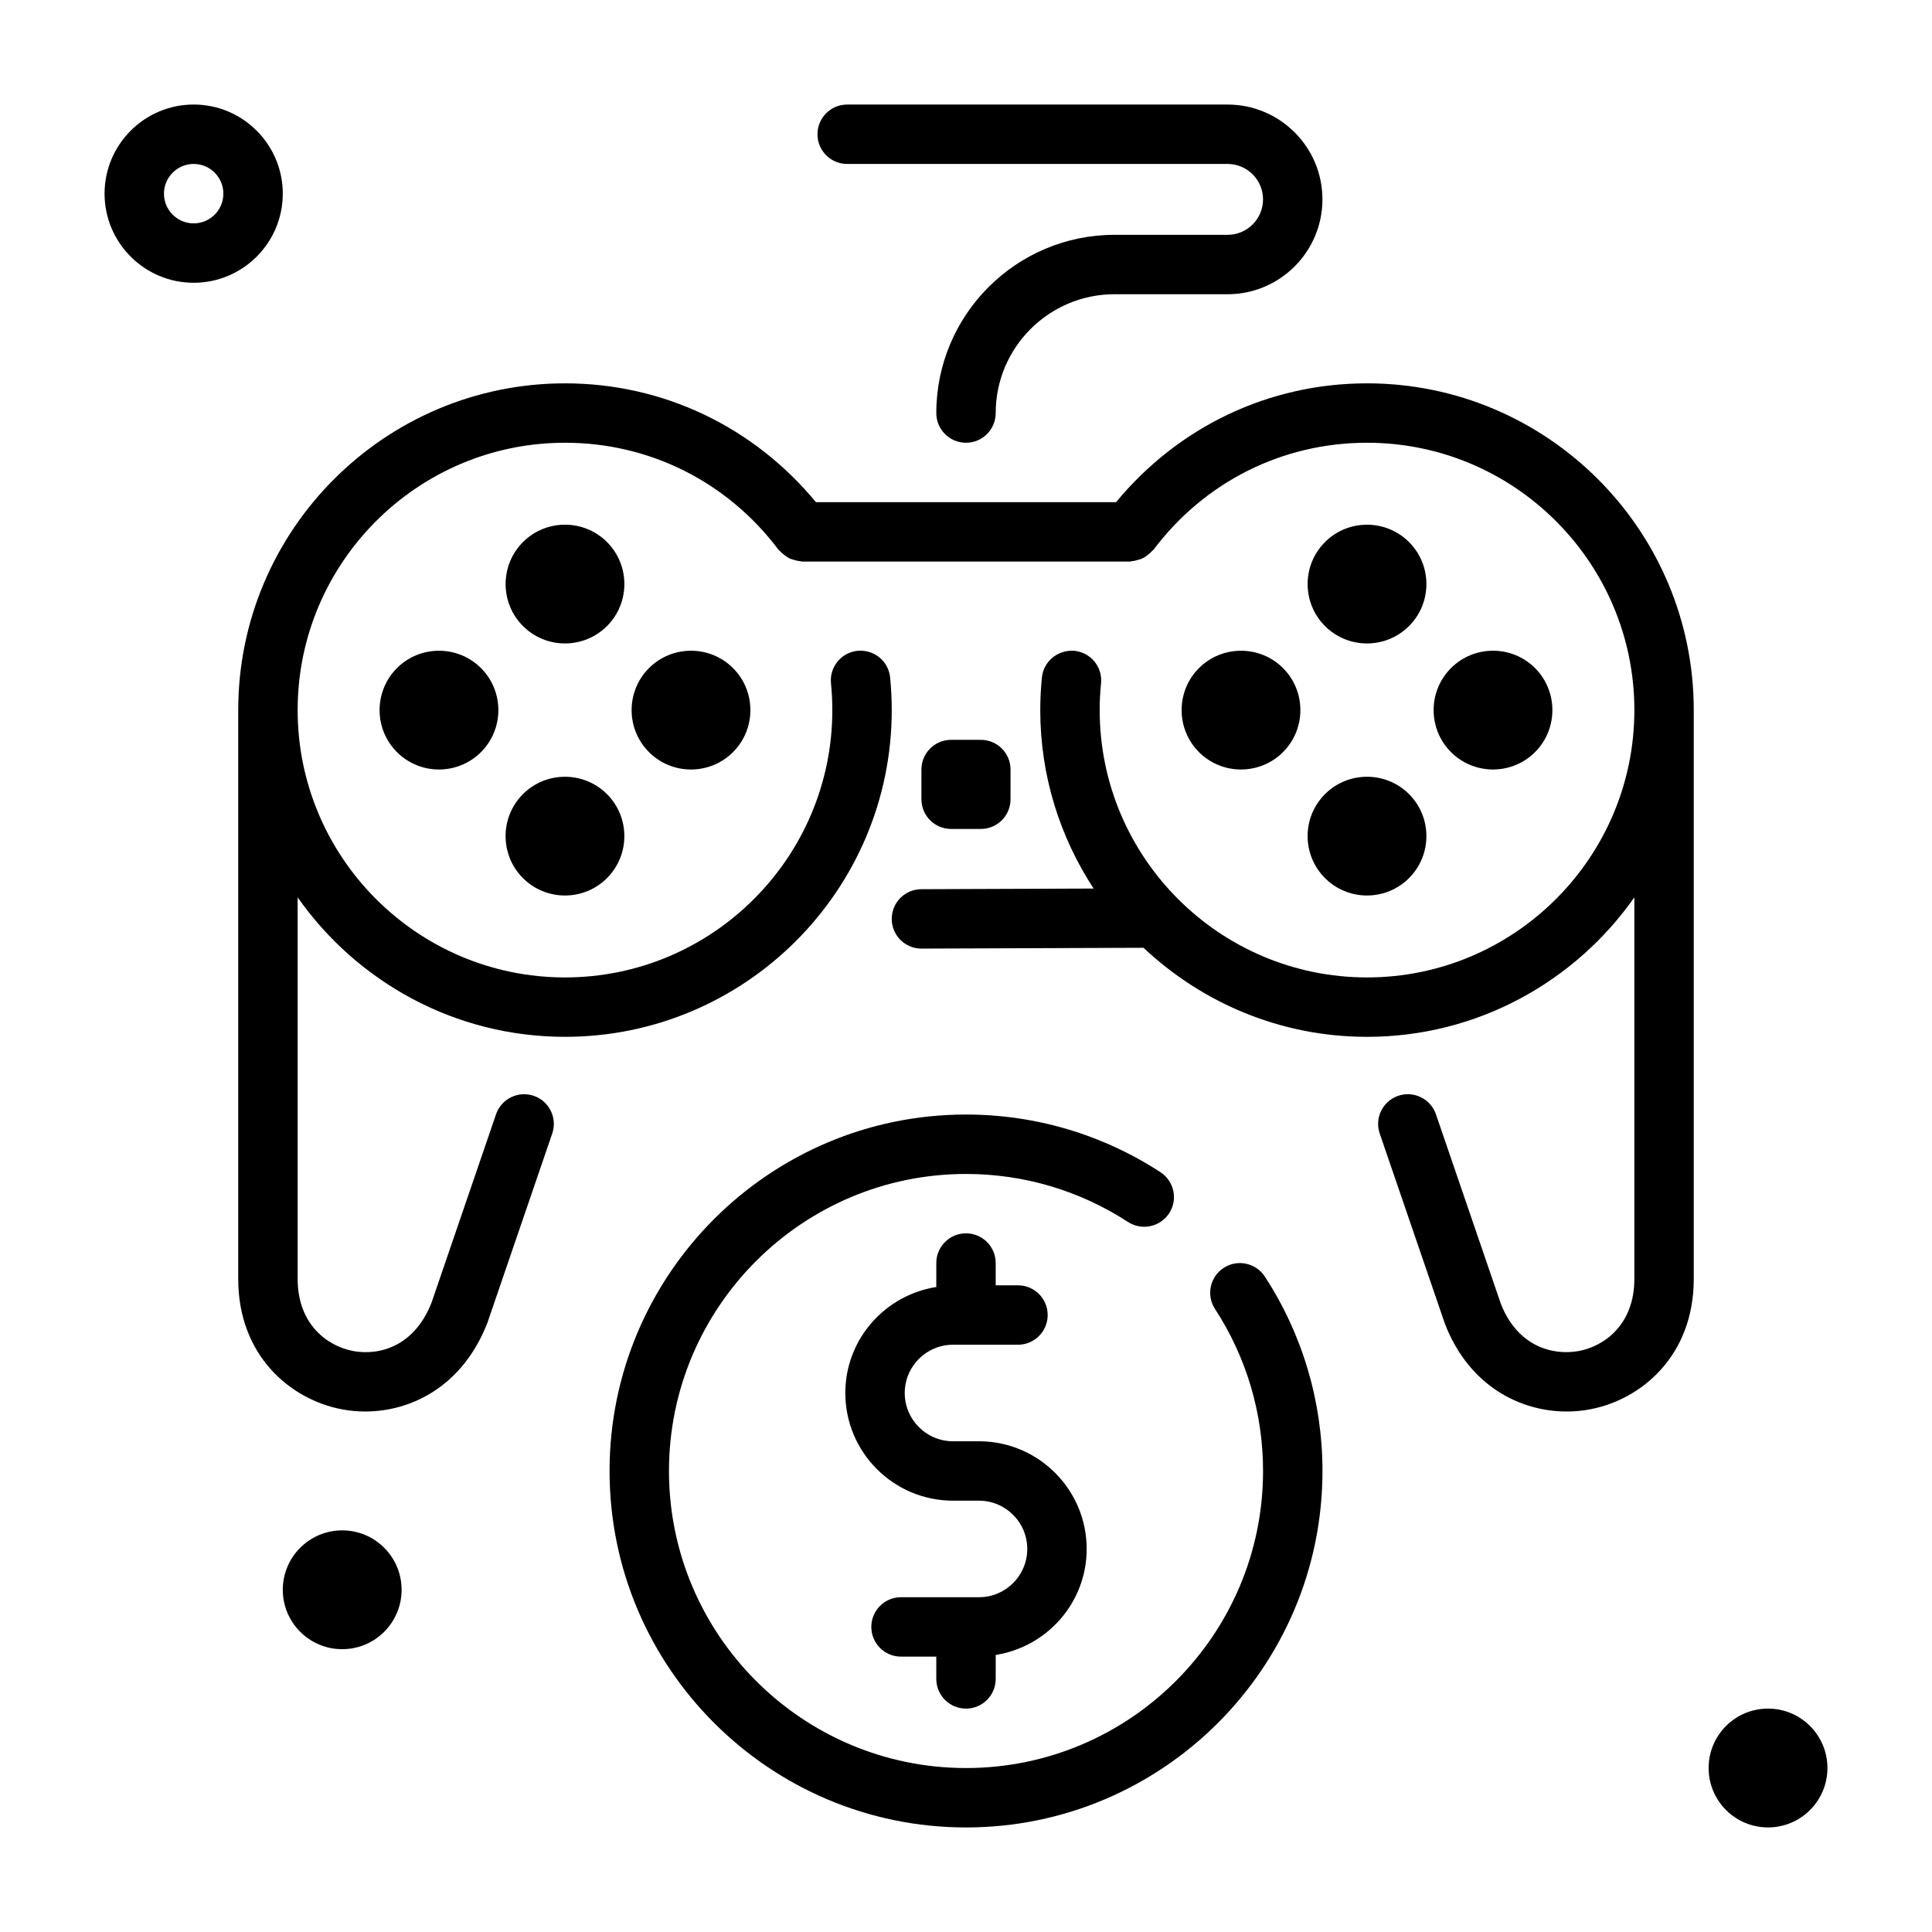 <?xml version="1.0" encoding="UTF-8"?>
<!-- Uploaded to: SVG Repo, www.svgrepo.com, Generator: SVG Repo Mixer Tools -->
<svg fill="#000000" width="800px" height="800px" version="1.1" viewBox="144 144 512 512" xmlns="http://www.w3.org/2000/svg">
 <g>
  <path d="m400 596.8c4.348 0 7.871-3.519 7.871-7.871v-6.352c13.625-2.148 24.109-13.867 24.109-28.09 0-15.738-12.801-28.535-28.535-28.535h-6.887c-7.055 0-12.793-5.734-12.793-12.793s5.738-12.793 12.793-12.793h17.215c4.352 0 7.871-3.519 7.871-7.871 0-4.352-3.519-7.871-7.871-7.871l-5.902-0.004v-5.902c0-4.352-3.523-7.871-7.871-7.871s-7.871 3.519-7.871 7.871v6.352c-13.625 2.148-24.109 13.867-24.109 28.09 0 15.738 12.801 28.535 28.535 28.535h6.887c7.059 0 12.793 5.734 12.793 12.793 0 7.059-5.734 12.793-12.793 12.793h-20.664c-4.348 0-7.871 3.519-7.871 7.871 0 4.352 3.523 7.871 7.871 7.871h9.348v5.902c0 4.352 3.527 7.875 7.875 7.875z"/>
  <path d="m468.29 480c-3.644 2.375-4.676 7.25-2.297 10.895 8.324 12.773 12.73 27.617 12.73 42.934 0 43.402-35.316 78.719-78.719 78.719-43.406 0-78.719-35.316-78.719-78.719 0-43.402 35.312-78.719 78.719-78.719 15.312 0 30.156 4.406 42.934 12.73 3.621 2.352 8.512 1.336 10.895-2.297 2.375-3.644 1.344-8.52-2.297-10.895-15.34-9.996-33.16-15.285-51.531-15.285-52.086 0-94.465 42.375-94.465 94.465 0 52.09 42.379 94.465 94.465 94.465 52.09 0 94.465-42.375 94.465-94.465 0-18.375-5.289-36.191-15.281-51.531-2.387-3.637-7.277-4.664-10.898-2.297z"/>
  <path d="m506.27 314.52c4.027 0 8.062-1.539 11.133-4.606 6.141-6.133 6.141-16.129 0-22.262-6.133-6.133-16.129-6.133-22.262 0-6.141 6.133-6.141 16.129 0 22.262 3.066 3.07 7.102 4.606 11.129 4.606z"/>
  <path d="m484.01 343.32c6.141-6.141 6.141-16.129 0-22.27l-0.008-0.008c-6.141-6.129-16.129-6.113-22.27 0.016-6.121 6.133-6.121 16.121 0.008 22.262 3.066 3.066 7.102 4.606 11.133 4.606 4.035-0.004 8.07-1.539 11.137-4.606z"/>
  <path d="m550.81 343.31c6.121-6.133 6.121-16.121 0-22.254-0.008-0.008-0.008-0.008-0.016-0.016-6.148-6.129-16.129-6.121-22.262 0.008-6.141 6.141-6.141 16.129 0 22.27 3.066 3.066 7.102 4.606 11.133 4.606 4.035-0.004 8.07-1.539 11.145-4.613z"/>
  <path d="m495.14 376.71c3.066 3.066 7.102 4.606 11.133 4.606 4.027 0 8.062-1.539 11.133-4.606 6.141-6.133 6.141-16.129 0-22.262-6.133-6.133-16.129-6.133-22.262 0-6.148 6.133-6.148 16.125-0.004 22.262z"/>
  <path d="m304.86 287.65c-6.133-6.133-16.129-6.133-22.262 0-6.137 6.133-6.137 16.129 0 22.262 3.062 3.07 7.098 4.606 11.129 4.606s8.062-1.539 11.133-4.606c6.137-6.133 6.137-16.125 0-22.262z"/>
  <path d="m249.2 321.05c-6.141 6.141-6.141 16.129 0 22.27 3.066 3.066 7.098 4.606 11.133 4.606 4.031 0 8.062-1.539 11.133-4.606 6.141-6.141 6.141-16.129 0-22.27 0 0-0.004-0.008-0.008-0.008-6.133-6.117-16.117-6.125-22.258 0.008z"/>
  <path d="m315.99 321.05c-6.141 6.141-6.141 16.129 0 22.27 3.066 3.066 7.098 4.606 11.133 4.606 4.031 0 8.062-1.539 11.133-4.606 6.141-6.141 6.141-16.129 0-22.27 0 0-0.004-0.008-0.008-0.008-6.129-6.117-16.113-6.125-22.258 0.008z"/>
  <path d="m282.59 354.45c-6.137 6.133-6.137 16.129 0 22.262 3.066 3.07 7.102 4.606 11.133 4.606s8.062-1.539 11.133-4.606c6.137-6.133 6.137-16.129 0-22.262-6.137-6.133-16.129-6.133-22.266 0z"/>
  <path d="m403.93 363.68c4.352 0 7.871-3.519 7.871-7.871v-7.871c0-4.352-3.519-7.871-7.871-7.871h-7.871c-4.348 0-7.871 3.519-7.871 7.871v7.871c0 4.352 3.523 7.871 7.871 7.871z"/>
  <path d="m368.51 187.45h100.82c5.176 0 9.387 4.215 9.387 9.387 0 5.18-4.211 9.395-9.387 9.395h-29.973c-26.047 0-47.23 21.188-47.23 47.23 0 4.352 3.523 7.871 7.871 7.871s7.871-3.519 7.871-7.871c0-17.367 14.121-31.488 31.488-31.488h29.973c13.859 0.004 25.129-11.277 25.129-25.137s-11.27-25.129-25.129-25.129h-100.82c-4.348 0-7.871 3.519-7.871 7.871-0.004 4.352 3.523 7.871 7.871 7.871z"/>
  <path d="m218.94 195.32c0-13.023-10.594-23.617-23.617-23.617-13.02 0.004-23.613 10.598-23.613 23.617 0 13.023 10.594 23.617 23.617 23.617 13.02 0 23.613-10.594 23.613-23.617zm-23.617 7.875c-4.34 0-7.871-3.531-7.871-7.875s3.531-7.871 7.871-7.871c4.34 0 7.871 3.527 7.871 7.871 0.004 4.344-3.531 7.875-7.871 7.875z"/>
  <path d="m628.29 612.54c0 8.695-7.051 15.746-15.746 15.746-8.695 0-15.742-7.051-15.742-15.746 0-8.695 7.047-15.742 15.742-15.742 8.695 0 15.746 7.047 15.746 15.742"/>
  <path d="m250.43 565.31c0 8.695-7.047 15.742-15.742 15.742s-15.746-7.047-15.746-15.742 7.051-15.746 15.746-15.746 15.742 7.051 15.742 15.746"/>
  <path d="m506.27 245.59c-26.023 0-49.977 11.496-66.504 31.488h-79.535c-16.535-19.992-40.488-31.488-66.504-31.488-47.746 0-86.594 38.844-86.594 86.594v150.77c0 20.289 13.82 31.965 27.516 34.539 1.984 0.375 4.039 0.57 6.129 0.57 12.359 0 25.871-6.789 32.371-23.461l17.195-50.199c1.41-4.113-0.781-8.586-4.894-10-4.125-1.391-8.59 0.785-9.996 4.898l-17.086 49.891c-4.492 11.508-13.703 14.16-20.809 12.84-6.769-1.285-14.68-7.043-14.68-19.082v-101.14c15.68 22.312 41.566 36.961 70.848 36.961 47.746 0 86.594-38.844 86.594-86.594 0-2.922-0.148-5.812-0.434-8.656-0.426-4.32-4.223-7.441-8.613-7.051-4.328 0.43-7.484 4.289-7.055 8.617 0.23 2.328 0.355 4.695 0.355 7.094 0 39.066-31.785 70.848-70.848 70.848s-70.848-31.781-70.848-70.848 31.785-70.848 70.848-70.848c22.398 0 43.02 10.332 56.582 28.352 0.113 0.148 0.281 0.219 0.402 0.355 0.359 0.418 0.773 0.742 1.215 1.078 0.391 0.297 0.762 0.59 1.191 0.805 0.434 0.219 0.895 0.34 1.371 0.477 0.527 0.148 1.035 0.281 1.582 0.32 0.184 0.012 0.34 0.105 0.527 0.105h86.809c0.191 0 0.352-0.094 0.539-0.109 0.543-0.035 1.043-0.168 1.566-0.316 0.477-0.137 0.941-0.258 1.375-0.477 0.434-0.215 0.801-0.508 1.195-0.805 0.438-0.332 0.852-0.66 1.211-1.078 0.121-0.137 0.289-0.207 0.398-0.355 13.555-18.02 34.18-28.352 56.582-28.352 39.066 0 70.848 31.781 70.848 70.848s-31.781 70.848-70.848 70.848c-39.066 0-70.848-31.781-70.848-70.848 0-2.391 0.121-4.758 0.359-7.082 0.438-4.328-2.715-8.188-7.043-8.625-4.344-0.348-8.18 2.723-8.625 7.043-0.285 2.844-0.438 5.734-0.438 8.664 0 17.449 5.231 33.684 14.148 47.293l-45.668 0.172c-4.348 0.016-7.856 3.551-7.84 7.902 0.016 4.336 3.535 7.84 7.871 7.84h0.031l58.816-0.219c15.504 14.59 36.316 23.605 59.234 23.605 29.281 0 55.168-14.648 70.848-36.961v101.14c0 12.031-7.91 17.797-14.684 19.074-7.156 1.293-16.32-1.328-20.703-12.531l-17.195-50.199c-1.414-4.113-5.887-6.297-10-4.898-4.113 1.414-6.305 5.887-4.898 10l17.312 50.508c6.402 16.406 19.895 23.156 32.25 23.156 2.09 0 4.16-0.191 6.148-0.57 13.688-2.578 27.512-14.262 27.512-34.543v-150.77c0-47.746-38.844-86.594-86.594-86.594z"/>
 </g>
</svg>